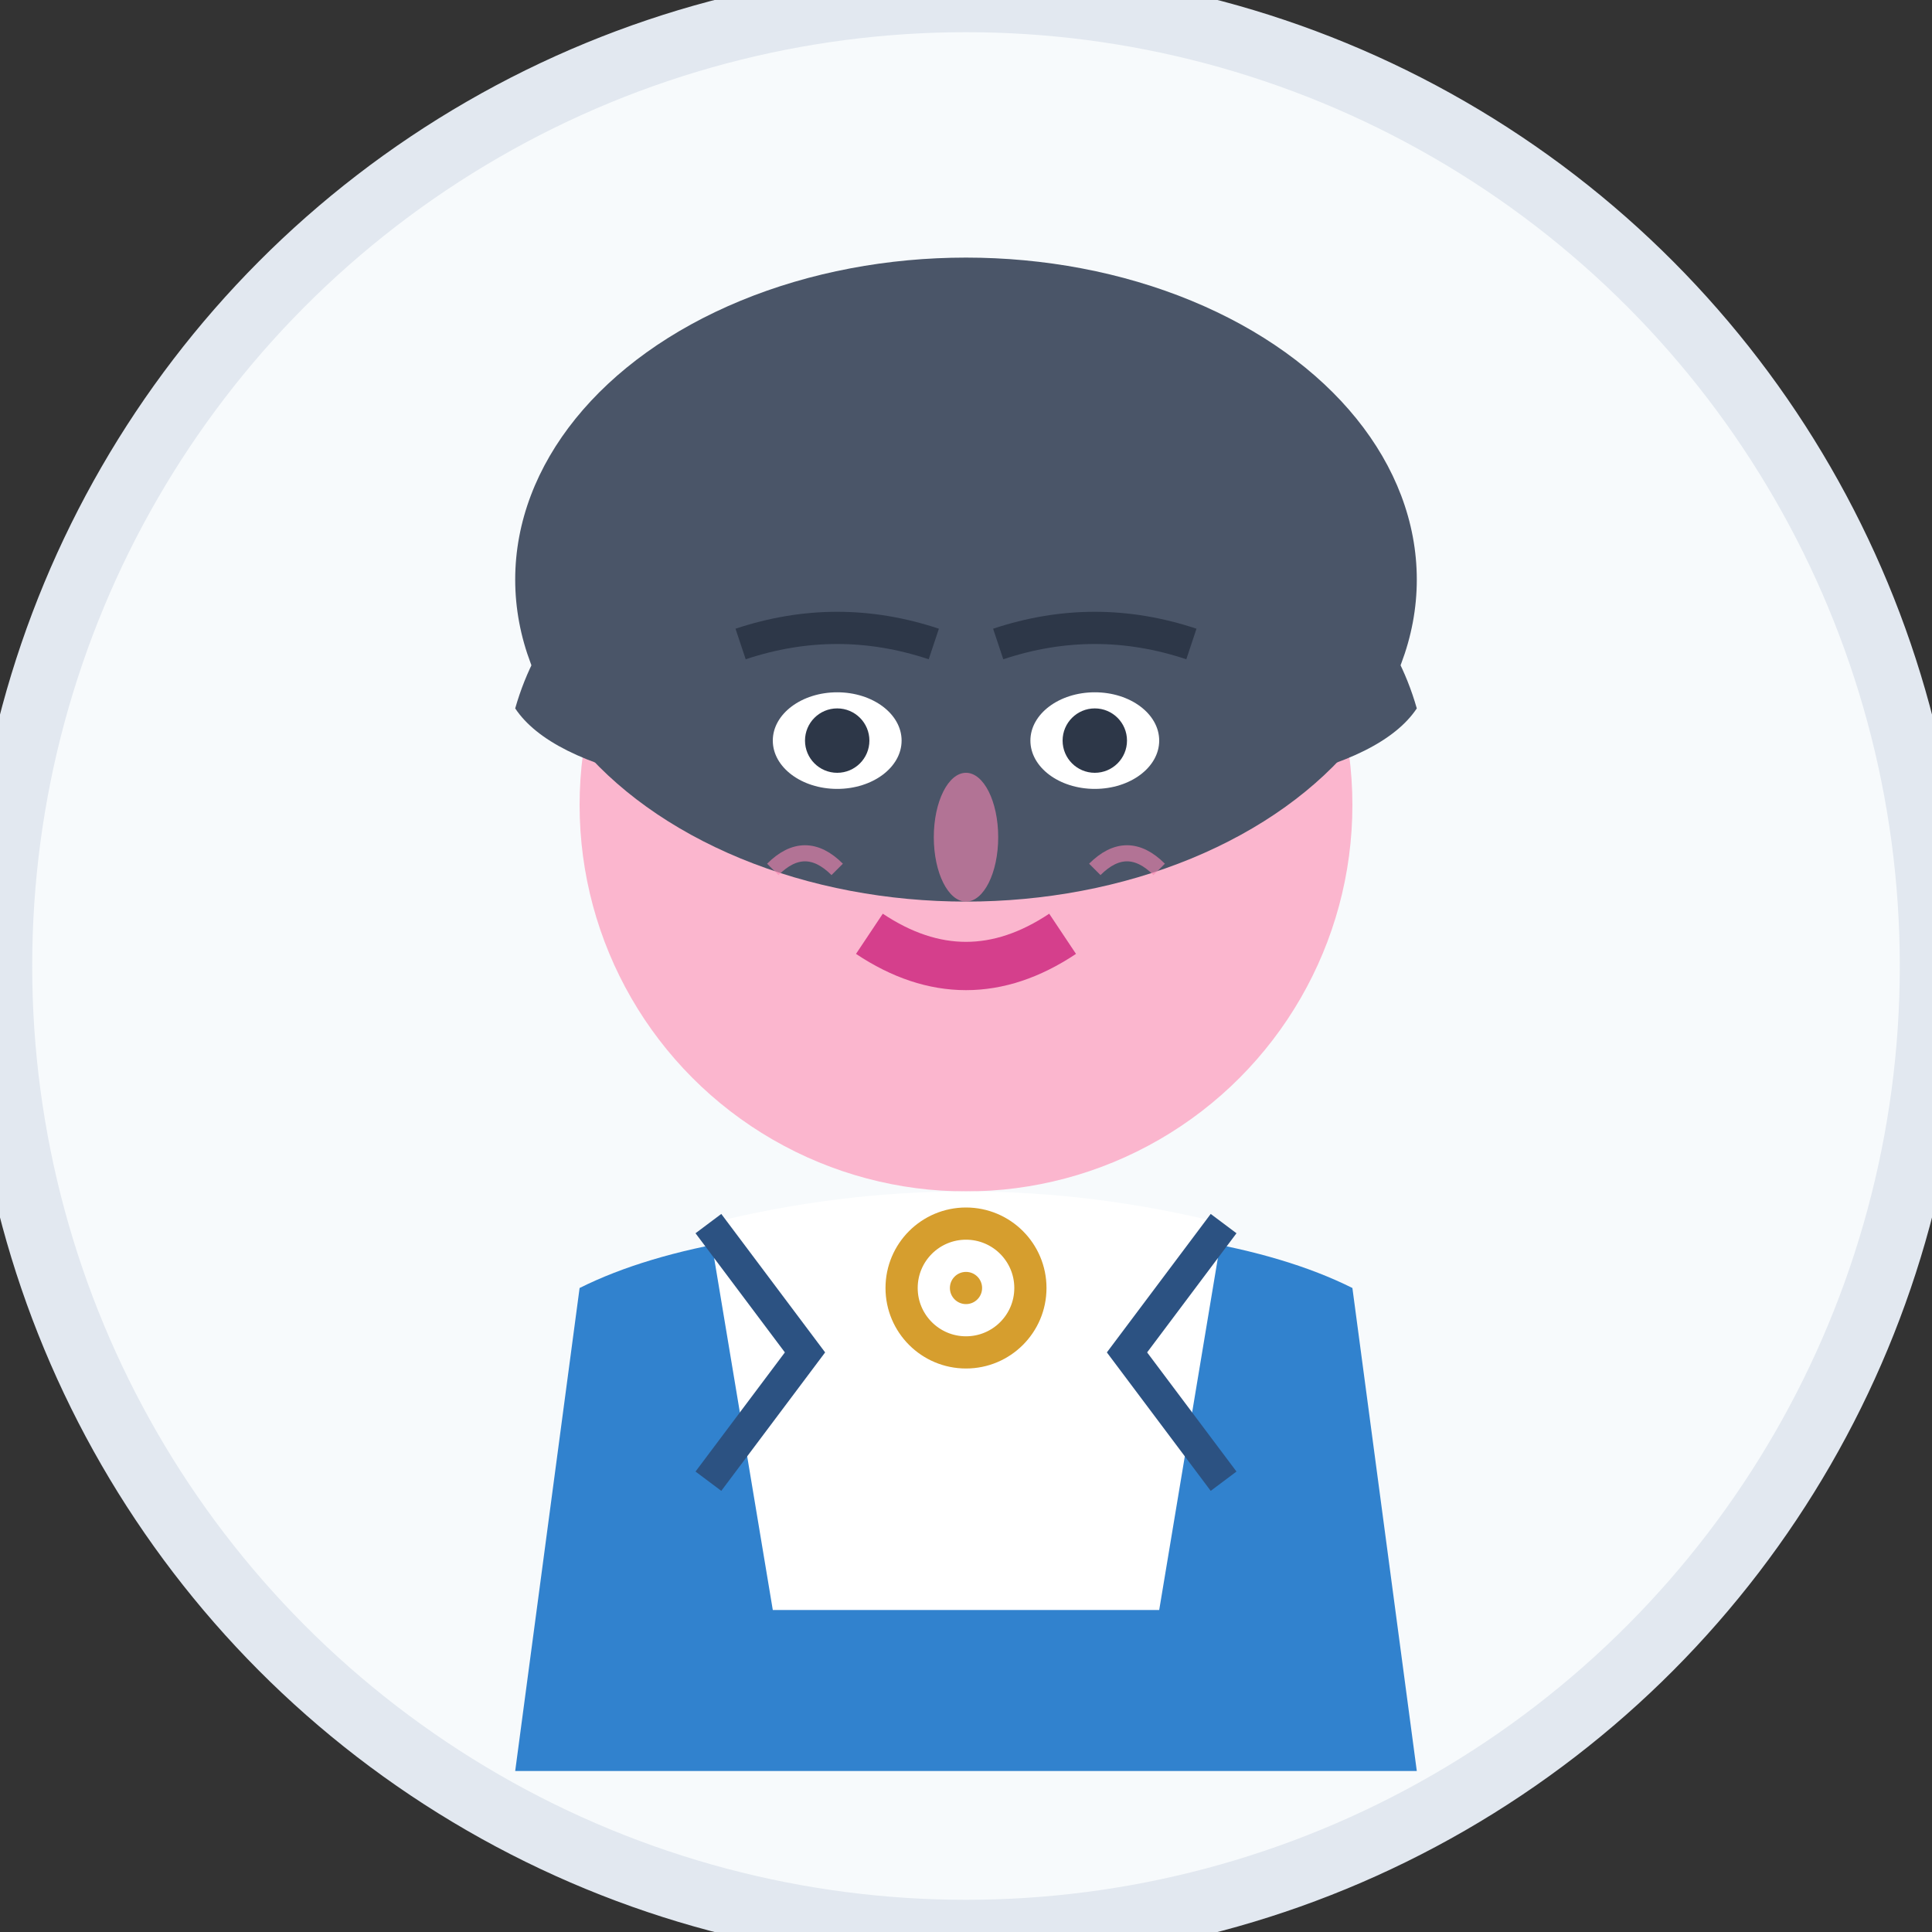 <svg width="60" height="60" viewBox="0 0 60 60" fill="none" xmlns="http://www.w3.org/2000/svg">
  <rect x="0" y="0" width="60" height="60" fill="#333333" stroke="none"/>
  <!-- Background circle -->
  <circle cx="30" cy="30" r="30" fill="#f7fafc" stroke="#e2e8f0" stroke-width="2"/>
  
  <!-- Professional woman avatar -->
  <!-- Face -->
  <circle cx="30" cy="25" r="12" fill="#fbb6ce"/>
  
  <!-- Hair (professional bob cut) -->
  <ellipse cx="30" cy="18" rx="14" ry="10" fill="#4a5568"/>
  <path d="M 16 22 Q 18 15 30 15 Q 42 15 44 22 Q 42 25 30 25 Q 18 25 16 22 Z" fill="#4a5568"/>
  
  <!-- Eyes -->
  <ellipse cx="26" cy="23" rx="2" ry="1.5" fill="white"/>
  <ellipse cx="34" cy="23" rx="2" ry="1.5" fill="white"/>
  <circle cx="26" cy="23" r="1" fill="#2d3748"/>
  <circle cx="34" cy="23" r="1" fill="#2d3748"/>
  
  <!-- Eyebrows -->
  <path d="M 23 20 Q 26 19 29 20" stroke="#2d3748" stroke-width="1" fill="none"/>
  <path d="M 31 20 Q 34 19 37 20" stroke="#2d3748" stroke-width="1" fill="none"/>
  
  <!-- Nose -->
  <ellipse cx="30" cy="26" rx="1" ry="2" fill="#f687b3" opacity="0.6"/>
  
  <!-- Mouth (professional smile) -->
  <path d="M 27 29 Q 30 31 33 29" stroke="#d53f8c" stroke-width="1.5" fill="none"/>
  
  <!-- Professional attire -->
  <!-- Blazer/Suit -->
  <path d="M 18 40 Q 22 38 30 38 Q 38 38 42 40 L 44 55 L 16 55 Z" fill="#3182ce"/>
  
  <!-- Blouse/Shirt -->
  <path d="M 22 38 Q 26 37 30 37 Q 34 37 38 38 L 36 50 L 24 50 Z" fill="white"/>
  
  <!-- Blazer lapels -->
  <path d="M 22 38 L 25 42 L 22 46" stroke="#2c5282" stroke-width="1" fill="none"/>
  <path d="M 38 38 L 35 42 L 38 46" stroke="#2c5282" stroke-width="1" fill="none"/>
  
  <!-- Necklace (professional jewelry) -->
  <circle cx="30" cy="40" r="2" fill="none" stroke="#d69e2e" stroke-width="1"/>
  <circle cx="30" cy="40" r="0.5" fill="#d69e2e"/>
  
  <!-- Professional confidence indicators -->
  <!-- Small smile lines -->
  <path d="M 24 27 Q 25 26 26 27" stroke="#f687b3" stroke-width="0.5" fill="none" opacity="0.6"/>
  <path d="M 34 27 Q 35 26 36 27" stroke="#f687b3" stroke-width="0.5" fill="none" opacity="0.6"/>
</svg>
